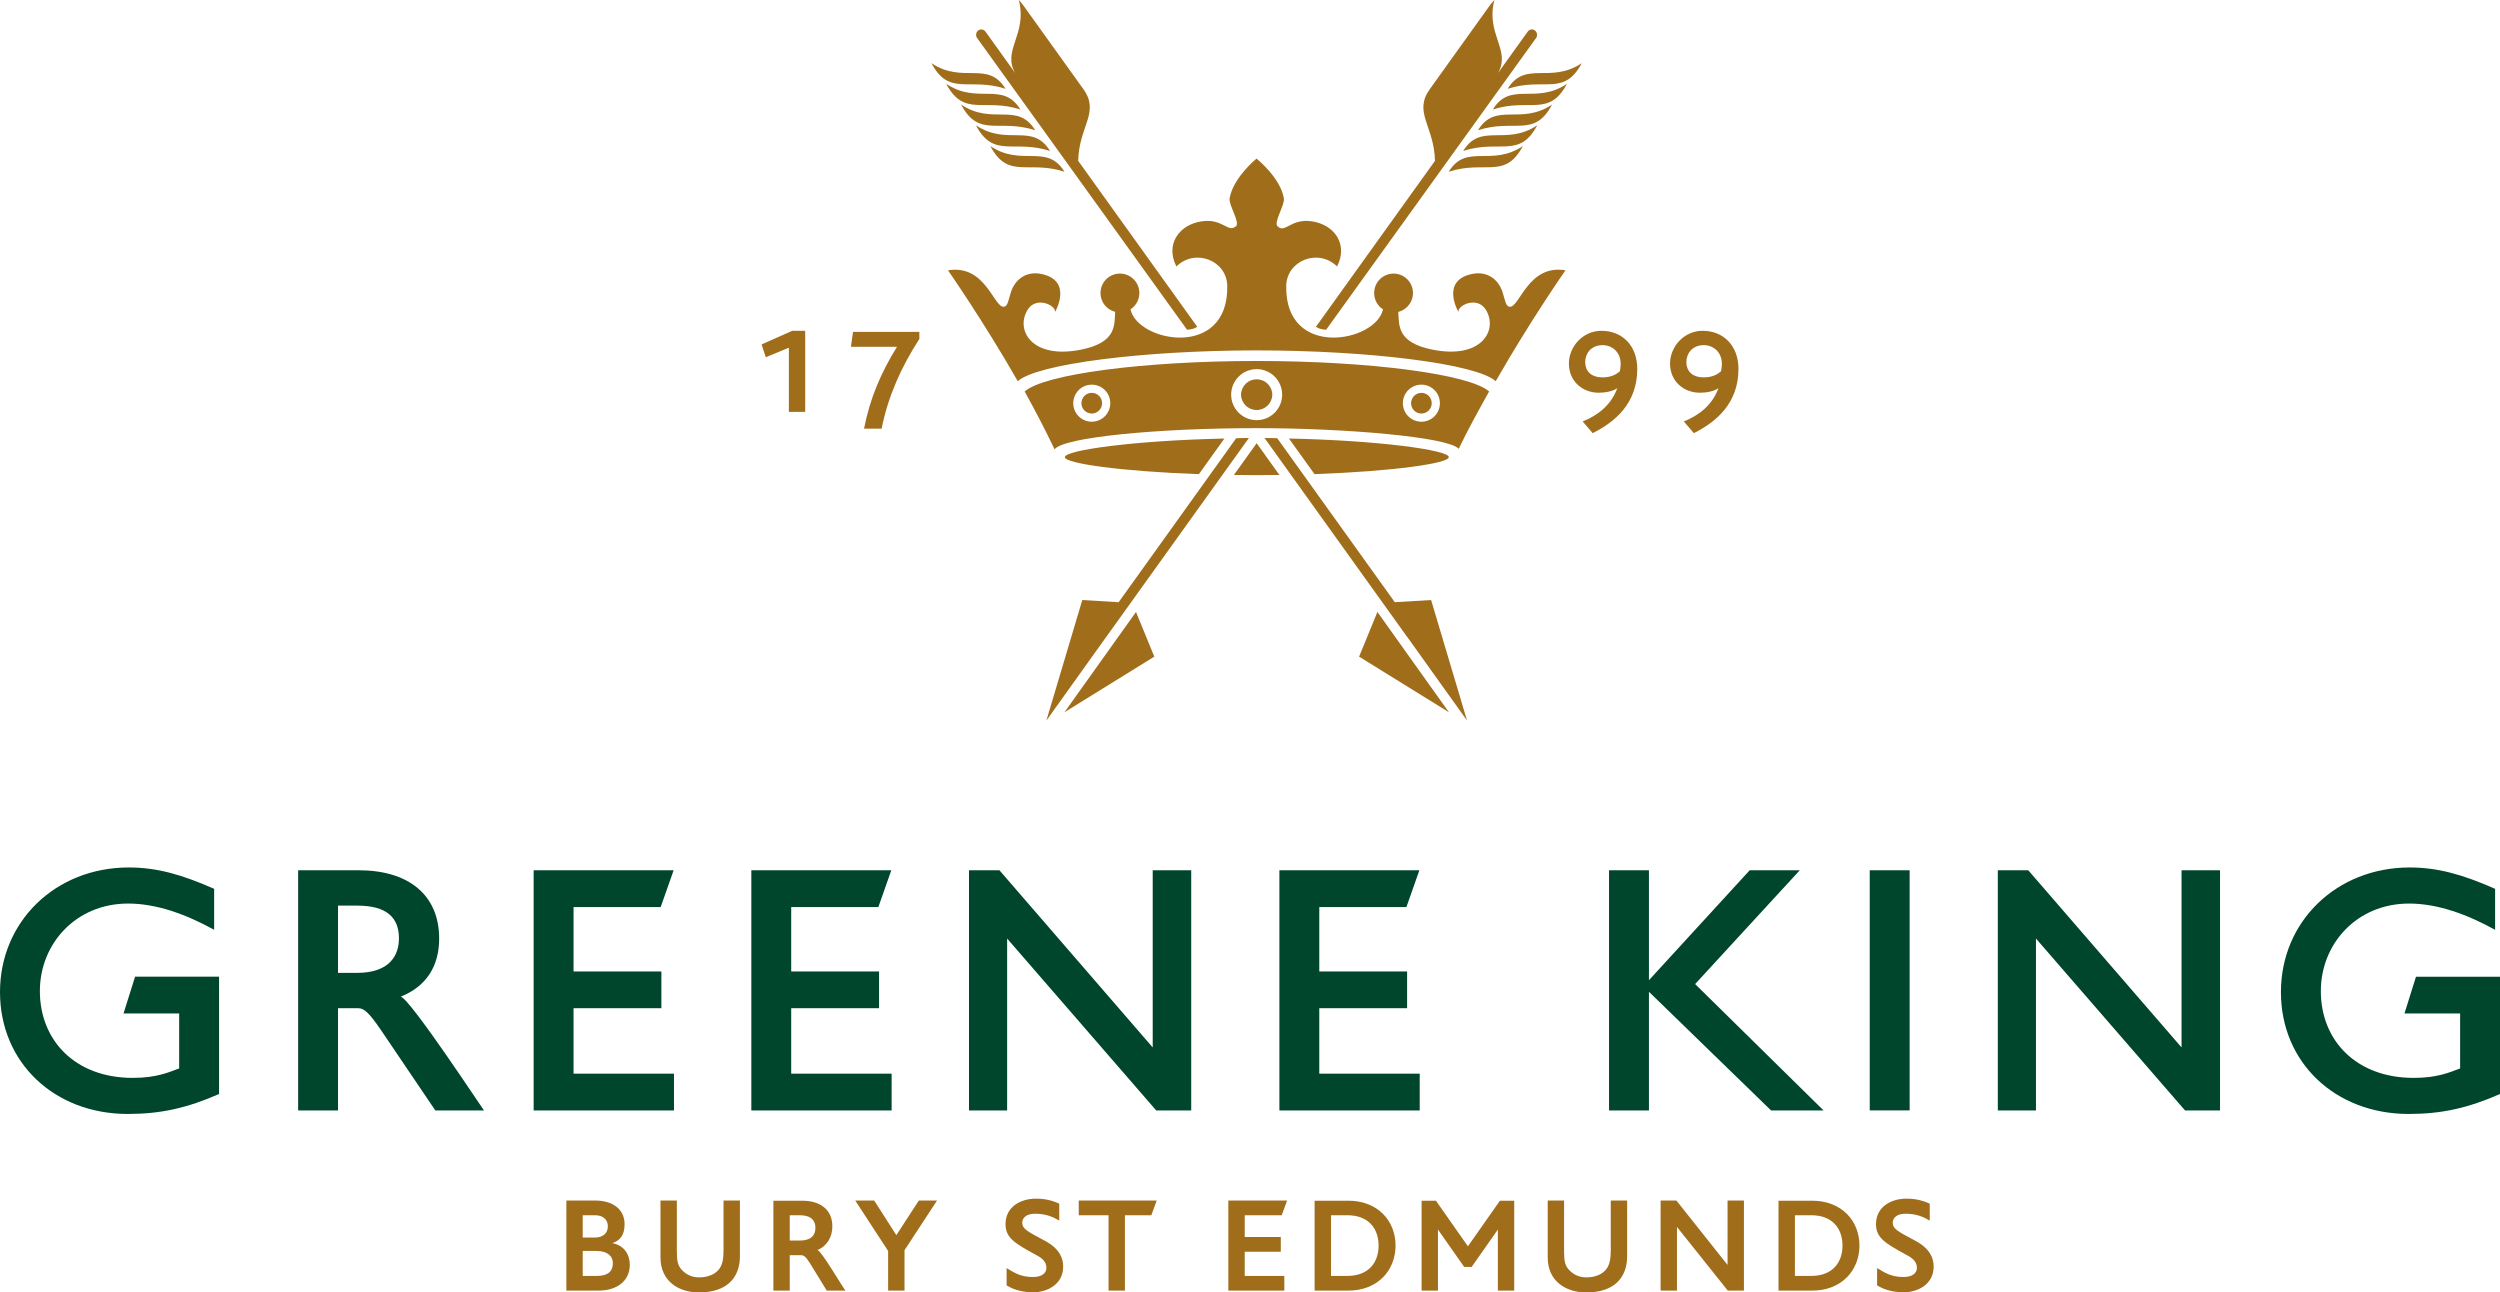 <svg width="795" height="411" viewBox="0 0 795 411" fill="none" xmlns="http://www.w3.org/2000/svg">
<path d="M40.619 354.237C17.243 354.237 0 337.868 0 315.492C0 293.003 17.688 275.855 40.951 275.855C49.849 275.855 57.752 278.084 68.099 282.646V295.671C59.2 290.776 49.85 287.329 40.727 287.329C24.144 287.329 12.68 300.118 12.68 315.154C12.68 330.968 24.029 342.766 42.176 342.766C49.849 342.766 53.638 340.986 56.975 339.76V322.282H39.28L42.953 310.59H69.662V347.891C59.531 352.338 51.188 354.237 40.619 354.237ZM113.615 287.99H107.492V309.368H113.615C123.968 309.368 126.972 303.695 126.863 298.13C126.748 291.779 122.967 287.99 113.615 287.99ZM138.434 353.12L120.964 327.293C117.061 321.613 115.619 320.612 113.839 320.612H107.492V353.118H94.811V276.745H114.061C129.868 276.745 139.654 284.543 139.654 298.456C139.654 307.255 135.545 313.708 127.418 316.941C130.309 317.389 153.788 353.12 153.903 353.12H138.434ZM169.699 353.122V276.746H214.216L210.096 288.443H182.388V308.924H210.32V320.613H182.386V341.435H214.326V353.12L169.699 353.122ZM238.923 353.122V276.746H283.435L279.314 288.443H251.605V308.924H279.541V320.613H251.605V341.435H283.542V353.12L238.923 353.122ZM367.676 353.122L320.27 298.456V353.122H308.138V276.746H317.823L366.56 333.082V276.746H378.807V353.12L367.676 353.122ZM406.849 353.122V276.746H451.359L447.239 288.443H419.536V308.924H447.461V320.613H419.536V341.435H451.468V353.12L406.849 353.122ZM563.202 353.122L524.362 315.381V353.122H511.671V276.746H524.362V311.71L556.403 276.746H572.329L539.053 312.931L579.895 353.122H563.202ZM594.574 276.743H607.267V353.117H594.574V276.743ZM694.844 353.122L647.438 298.456V353.122H635.306V276.746H644.99L693.729 333.082V276.746H705.968V353.12L694.844 353.122ZM765.957 354.237C742.582 354.237 725.334 337.868 725.334 315.493C725.334 293.005 743.039 275.857 766.29 275.857C775.195 275.857 783.097 278.085 793.444 282.647V295.673C784.539 290.778 775.195 287.331 766.066 287.331C749.487 287.331 738.025 300.119 738.025 315.156C738.025 330.969 749.38 342.768 767.514 342.768C775.194 342.768 778.976 340.987 782.318 339.762V322.283H764.619L768.286 310.592H795V347.893C784.871 352.34 776.527 354.237 765.957 354.237Z" fill="#00462C"/>
<path d="M189.682 397.805H185.31V405.741H189.682C193.945 405.741 194.889 403.782 194.889 401.646C194.889 399.465 193.178 397.805 189.682 397.805ZM189.212 386.444H185.309V393.54H189.15C191.638 393.54 193.293 392.24 193.293 389.989C193.293 387.746 191.697 386.444 189.212 386.444ZM190.396 410.411H180.102V381.762H189.098C195.308 381.762 198.62 384.842 198.62 389.336C198.62 393.189 196.777 394.604 194.717 395.32C198.912 396.092 200.275 399.465 200.275 402.185C200.275 407.566 195.901 410.411 190.396 410.411ZM222.274 410.999C216.066 410.999 210.033 407.626 210.033 399.869V381.765H215.236V397.928C215.236 401.117 215.596 402.479 216.775 403.785C218.251 405.375 220.089 406.206 222.331 406.206C225.176 406.206 227.241 405.198 228.427 403.894C229.731 402.422 230.082 400.343 230.082 397.681V381.765H235.294V399.462C235.294 406.446 231.031 410.999 222.274 410.999ZM254.333 386.444H251.14V394.487H254.333C258.236 394.487 259.306 392.535 259.306 390.406C259.306 388.218 258.002 386.444 254.333 386.444ZM262.912 410.41L257.532 401.651C256.169 399.463 255.46 399.16 254.808 399.16H251.14V410.41H245.938V381.83H255.1C261.022 381.83 264.687 384.784 264.687 389.987C264.687 393.303 263.032 396.263 259.958 397.504C261.194 397.683 268.588 410.41 268.887 410.41H262.912ZM287.639 397.563V410.411H282.425V397.805L271.959 381.762H277.997L285.035 392.772L292.194 381.762H297.985L287.639 397.563ZM328.681 410.94C325.55 410.94 322.711 410.351 320.103 408.754V403.253C322.586 404.729 324.538 406.086 328.509 406.086C331.404 406.086 332.76 404.786 332.76 403.183C332.76 400.646 330.397 399.582 329.099 398.872C322.769 395.38 319.754 393.663 319.754 389.281C319.754 383.659 324.721 381.175 329.333 381.175C330.757 381.175 333.528 381.223 336.846 382.767V388.155C335.067 387.095 332.76 385.967 329.213 385.967C325.55 385.967 325.076 388.041 325.076 388.75C325.076 390.818 326.609 391.526 332.235 394.544C337.263 397.212 338.089 400.464 338.089 402.777C338.089 408.634 332.71 410.94 328.681 410.94ZM366.126 386.444H357.727V410.41H352.52V386.444H343.046V381.767H367.838L366.126 386.444ZM407.585 386.444H395.82V393.366H407.293V398.043H395.82V405.737H408.414V410.41H390.611V381.765H409.301L407.585 386.444ZM428.465 386.444H423.265V405.737H428.465C435.264 405.737 438.394 401.416 438.394 396.091C438.394 390.761 435.262 386.444 428.465 386.444ZM428.825 410.41H418.05V381.83H428.825C438.046 381.83 443.785 388.156 443.785 396.091C443.785 404.014 438.046 410.41 428.825 410.41ZM476.32 410.41V390.995L467.982 402.886H465.614L457.27 390.995V410.41H452.068V381.829H456.623L466.798 396.32L476.972 381.827H481.523V410.41H476.32ZM504.416 410.999C498.201 410.999 492.175 407.626 492.175 399.869V381.765H497.371V397.928C497.371 401.117 497.731 402.479 498.912 403.785C500.393 405.375 502.224 406.206 504.473 406.206C507.311 406.206 509.378 405.198 510.562 403.894C511.866 402.422 512.222 400.343 512.222 397.681V381.765H517.429V399.462C517.429 406.446 513.166 410.999 504.416 410.999ZM549.427 410.41L533.277 390.164V410.41H528.07V381.765H533.094L549.364 402.245V381.765H554.571V410.41H549.427ZM575.983 386.444H570.781V405.737H575.983C582.787 405.737 585.911 401.416 585.911 396.091C585.911 390.761 582.787 386.444 575.983 386.444ZM576.339 410.41H565.568V381.83H576.339C585.562 381.83 591.303 388.156 591.303 396.091C591.303 404.014 585.562 410.41 576.339 410.41ZM605.492 410.94C602.361 410.94 599.522 410.351 596.919 408.754V403.253C599.402 404.729 601.354 406.086 605.326 406.086C608.222 406.086 609.572 404.786 609.572 403.183C609.572 400.646 607.208 399.582 605.909 398.872C599.581 395.38 596.565 393.663 596.565 389.281C596.565 383.659 601.532 381.175 606.151 381.175C607.57 381.175 610.345 381.223 613.658 382.767V388.155C611.883 387.095 609.572 385.967 606.03 385.967C602.361 385.967 601.892 388.041 601.892 388.75C601.892 390.818 603.425 391.526 609.046 394.544C614.075 397.212 614.9 400.464 614.9 402.777C614.9 408.634 609.521 410.94 605.492 410.94ZM280.358 136.323H274.762C276.639 126.774 280.044 118.666 285.246 110.279H270.59L271.265 105.527H292.359V107.771C286.591 116.692 282.378 126.103 280.358 136.323ZM296.197 20.086C306.217 26.788 314.161 19.101 319.757 28.238C308.175 24.482 301.868 30.779 296.197 20.086ZM314.936 46.46C324.951 53.162 332.9 45.475 338.49 54.607C326.914 50.867 320.607 57.155 314.936 46.46Z" fill="#A06D1B"/>
<path d="M300.914 26.672C310.945 33.376 318.876 25.693 324.468 34.819C312.89 31.081 306.579 37.373 300.914 26.672Z" fill="#A06D1B"/>
<path d="M305.633 33.258C315.653 39.968 323.595 32.273 329.18 41.411C317.598 37.662 311.304 43.959 305.633 33.258Z" fill="#A06D1B"/>
<path d="M310.345 39.842C320.375 46.559 328.307 38.865 333.904 48.002C322.322 44.252 316.023 50.548 310.345 39.842ZM342.863 51.144C343.11 39.992 349.892 35.759 344.466 28.277L325.605 1.975C325.102 1.283 324.555 0.623 323.968 0C326.846 10.867 318.526 15.979 322.881 23.297C317.136 15.286 313.376 10.038 313.376 10.038C313.122 9.69 312.743 9.456 312.319 9.387C311.895 9.317 311.46 9.417 311.109 9.664C310.396 10.192 310.217 11.198 310.607 11.927L377.475 104.847C378.476 104.847 379.931 104.521 380.732 103.931C380.743 103.924 360.987 76.382 342.863 51.144ZM503.003 20.087C492.965 26.789 485.034 19.102 479.432 28.238C491.02 24.483 497.322 30.78 503.003 20.087ZM484.257 46.46C474.233 53.163 466.294 45.475 460.704 54.607C472.281 50.868 478.58 57.155 484.257 46.46Z" fill="#A06D1B"/>
<path d="M498.28 26.672C488.249 33.376 480.316 25.693 474.727 34.819C486.302 31.081 492.603 37.373 498.28 26.672Z" fill="#A06D1B"/>
<path d="M493.561 33.258C483.537 39.968 475.593 32.273 470.008 41.411C481.59 37.662 487.89 43.959 493.561 33.258Z" fill="#A06D1B"/>
<path d="M488.842 39.842C478.818 46.559 470.885 38.865 465.294 48.002C476.865 44.252 483.171 50.548 488.842 39.842ZM456.322 51.144C456.086 39.992 449.306 35.759 454.73 28.277L473.58 1.975C474.09 1.287 474.639 0.627 475.223 0C472.35 10.867 480.659 15.979 476.31 23.297C482.054 15.286 485.825 10.038 485.825 10.038C486.074 9.69 486.451 9.455 486.873 9.385C487.295 9.315 487.727 9.416 488.075 9.664C488.413 9.921 488.649 10.289 488.742 10.703C488.835 11.117 488.779 11.55 488.585 11.927L421.716 104.847C420.716 104.847 419.26 104.521 418.454 103.931C431.069 86.329 443.693 68.735 456.322 51.144ZM404.595 125.499C404.571 126.804 404.036 128.047 403.106 128.961C402.175 129.876 400.923 130.388 399.619 130.388C398.314 130.388 397.062 129.876 396.132 128.961C395.201 128.047 394.666 126.804 394.643 125.499C394.666 124.194 395.201 122.951 396.132 122.036C397.062 121.122 398.314 120.61 399.619 120.61C400.923 120.61 402.175 121.122 403.106 122.036C404.036 122.951 404.571 124.194 404.595 125.499ZM350.46 128.211C350.46 130.02 349 131.504 347.182 131.504C346.309 131.503 345.473 131.156 344.856 130.538C344.239 129.921 343.891 129.084 343.891 128.211C343.89 127.779 343.975 127.351 344.141 126.951C344.306 126.552 344.549 126.189 344.855 125.884C345.16 125.579 345.523 125.337 345.923 125.172C346.322 125.007 346.75 124.923 347.182 124.924C347.613 124.923 348.04 125.008 348.439 125.173C348.838 125.338 349.2 125.58 349.504 125.885C349.809 126.191 350.05 126.553 350.214 126.953C350.378 127.352 350.462 127.779 350.46 128.211ZM455.29 128.211C455.29 129.082 454.944 129.919 454.328 130.536C453.713 131.153 452.878 131.501 452.007 131.504C451.135 131.504 450.299 131.157 449.682 130.54C449.066 129.924 448.719 129.087 448.719 128.215C448.719 127.343 449.066 126.506 449.682 125.889C450.299 125.272 451.135 124.926 452.007 124.926C452.438 124.926 452.865 125.01 453.264 125.175C453.663 125.34 454.025 125.582 454.33 125.887C454.635 126.192 454.877 126.554 455.042 126.953C455.207 127.352 455.29 127.779 455.29 128.211Z" fill="#A06D1B"/>
<path d="M452.005 134.105C451.23 134.107 450.463 133.955 449.747 133.659C449.032 133.363 448.381 132.929 447.833 132.381C447.286 131.833 446.852 131.182 446.556 130.466C446.26 129.75 446.109 128.983 446.11 128.208C446.11 127.434 446.262 126.668 446.559 125.953C446.855 125.238 447.29 124.588 447.837 124.042C448.385 123.495 449.035 123.062 449.75 122.766C450.465 122.471 451.231 122.32 452.005 122.322C452.777 122.321 453.542 122.474 454.256 122.769C454.97 123.065 455.619 123.499 456.165 124.045C456.711 124.592 457.144 125.241 457.44 125.955C457.735 126.669 457.887 127.435 457.887 128.208C457.888 128.982 457.737 129.748 457.442 130.464C457.147 131.179 456.714 131.829 456.168 132.377C455.622 132.925 454.973 133.359 454.258 133.656C453.544 133.952 452.778 134.105 452.005 134.105ZM399.614 133.614C397.463 133.613 395.401 132.758 393.88 131.236C392.359 129.715 391.505 127.651 391.505 125.499C391.505 123.347 392.36 121.283 393.881 119.761C395.402 118.239 397.465 117.384 399.617 117.384C401.768 117.384 403.831 118.239 405.352 119.761C406.874 121.283 407.728 123.347 407.728 125.499C407.728 126.565 407.518 127.621 407.11 128.605C406.703 129.59 406.105 130.485 405.351 131.238C404.598 131.992 403.703 132.589 402.719 132.997C401.735 133.405 400.68 133.614 399.614 133.614ZM347.178 134.105C345.617 134.105 344.119 133.485 343.015 132.38C341.91 131.275 341.29 129.777 341.29 128.214C341.29 126.652 341.91 125.153 343.015 124.049C344.119 122.944 345.617 122.323 347.178 122.323C350.434 122.323 353.067 124.956 353.067 128.208C353.068 128.982 352.917 129.749 352.621 130.465C352.326 131.18 351.892 131.831 351.345 132.379C350.798 132.926 350.149 133.361 349.434 133.657C348.719 133.954 347.952 134.106 347.178 134.105ZM399.596 114.793C363.487 114.793 331.933 119.029 325.844 124.491C329.049 130.269 332.556 136.985 335.354 142.905C338.01 139.052 368.099 136.149 399.608 136.149C428.028 136.149 460.646 138.982 463.872 142.721C466.677 136.801 470.322 130.269 473.539 124.491C467.444 119.03 435.718 114.793 399.596 114.793Z" fill="#A06D1B"/>
<path d="M475.638 121.226C486.676 101.904 497.824 85.954 497.824 85.954C485.927 83.991 483.34 97.685 480.107 97.553C478.773 97.488 478.585 95.286 477.823 92.921C476.512 88.874 472.976 86.079 468.043 87.132C457.932 89.275 463.814 99.248 463.775 99.184C463.557 97.003 469.765 94.14 472.461 98.446C476.478 104.853 471.3 114.289 455.666 111.213C444.1 108.952 444.942 103.347 444.661 99.184C445.783 98.901 446.803 98.293 447.605 97.459C448.407 96.624 448.959 95.581 449.197 94.448C449.435 93.315 449.351 92.138 448.953 91.051C448.556 89.964 447.861 89.011 446.948 88.299C446.035 87.588 444.941 87.148 443.79 87.028C442.639 86.909 441.478 87.115 440.438 87.624C439.399 88.132 438.523 88.923 437.911 89.905C437.299 90.887 436.974 92.022 436.975 93.18C436.975 95.354 438.091 97.269 439.785 98.373L439.769 98.454C437.433 108.873 408.536 114.267 409.021 90.862C409.193 82.847 419.197 78.856 425.187 84.731C428.748 77.832 424.501 71.488 417.2 70.389C410.383 69.359 408.656 74.403 406.24 71.929C404.975 70.641 408.57 65.259 408.278 63.117C407.219 56.539 399.573 50.426 399.573 50.426C399.573 50.426 392.071 56.539 391.012 63.117C390.72 65.259 394.405 70.761 393.056 71.929C390.446 74.196 388.906 69.359 382.096 70.388C374.795 71.488 370.543 77.832 374.096 84.731C380.106 78.856 390.103 82.848 390.269 90.862C390.76 114.267 361.855 108.875 359.527 98.454C359.516 98.421 359.511 98.405 359.495 98.373C360.361 97.811 361.072 97.041 361.564 96.134C362.057 95.227 362.315 94.212 362.316 93.18C362.316 91.54 361.665 89.967 360.506 88.807C359.347 87.648 357.775 86.996 356.136 86.996C354.496 86.996 352.924 87.648 351.765 88.807C350.606 89.967 349.955 91.54 349.955 93.18C349.955 96.072 351.946 98.499 354.624 99.168C354.343 103.337 355.185 108.957 343.621 111.22C327.986 114.293 322.796 104.858 326.812 98.452C329.521 94.147 335.722 97.008 335.523 99.191C335.474 99.256 341.355 89.28 331.231 87.139C326.309 86.084 322.766 88.879 321.462 92.926C320.701 95.291 320.512 97.496 319.178 97.558C315.957 97.688 313.364 83.996 301.461 85.959C301.461 85.959 312.604 101.911 323.66 121.233C329.662 115.713 363.763 111.426 399.598 111.426C435.421 111.426 469.629 115.707 475.638 121.226ZM338.62 145.37C338.62 147.379 356.52 149.893 381.246 150.775L389.356 139.456C360.571 140.081 338.62 143.149 338.62 145.37ZM460.72 145.37C460.72 143.144 438.756 140.063 409.887 139.45L418.014 150.77C442.752 149.893 460.72 147.379 460.72 145.37ZM399.627 140.948L399.562 141.013L392.381 151.037C394.756 151.07 397.153 151.102 399.608 151.102C402.063 151.102 404.472 151.07 406.852 151.037L399.677 141.013L399.627 140.948ZM351.764 202.576L397.148 139.273L393.109 139.354L355.728 191.503L344.169 190.81L332.741 229.153L351.705 202.634C351.723 202.613 351.739 202.587 351.764 202.576ZM338.496 226.496L367.069 208.811L361.249 194.606L338.496 226.496ZM447.563 202.628L466.523 229.148L455.095 190.807L443.54 191.493L406.15 139.341L402.12 139.276L447.5 202.581C447.516 202.597 447.547 202.612 447.563 202.628ZM432.192 208.814L460.766 226.499L438.018 194.604L432.192 208.814ZM509.643 109.754C505.792 109.754 504.098 112.622 504.098 115.084C504.098 118.398 506.38 120.008 509.557 120.008C512.464 120.008 514.073 118.977 515.103 118.083C515.233 117.408 515.372 116.744 515.372 115.713C515.372 111.906 512.601 109.754 509.643 109.754ZM506.466 137.738L503.285 134.021C507.811 132.231 512.327 128.968 514.301 123.414C513.043 124.399 510.489 124.891 508.429 124.891C503.245 124.891 498.862 121.26 498.907 115.53C498.94 110.246 503.331 105.195 509.248 105.195C515.954 105.195 520.652 109.983 520.652 117.322C520.652 128.245 513.632 134.154 506.466 137.738ZM541.82 109.754C537.975 109.754 536.269 112.622 536.269 115.084C536.269 118.398 538.553 120.008 541.735 120.008C544.64 120.008 546.25 118.977 547.267 118.083C547.456 117.307 547.553 116.512 547.554 115.713C547.554 111.906 544.772 109.754 541.82 109.754ZM538.637 137.736L535.461 134.02C539.982 132.23 544.496 128.966 546.472 123.412C545.218 124.398 542.666 124.889 540.606 124.889C535.422 124.889 531.032 121.259 531.078 115.528C531.11 110.244 535.506 105.194 541.412 105.194C548.131 105.194 552.829 109.981 552.829 117.32C552.829 128.244 545.791 134.153 538.637 137.736ZM250.861 130.974V110.569L243.526 113.604L242.18 109.532L251.939 105.199H256.052V130.974H250.861Z" fill="#A06D1B"/>
</svg>
